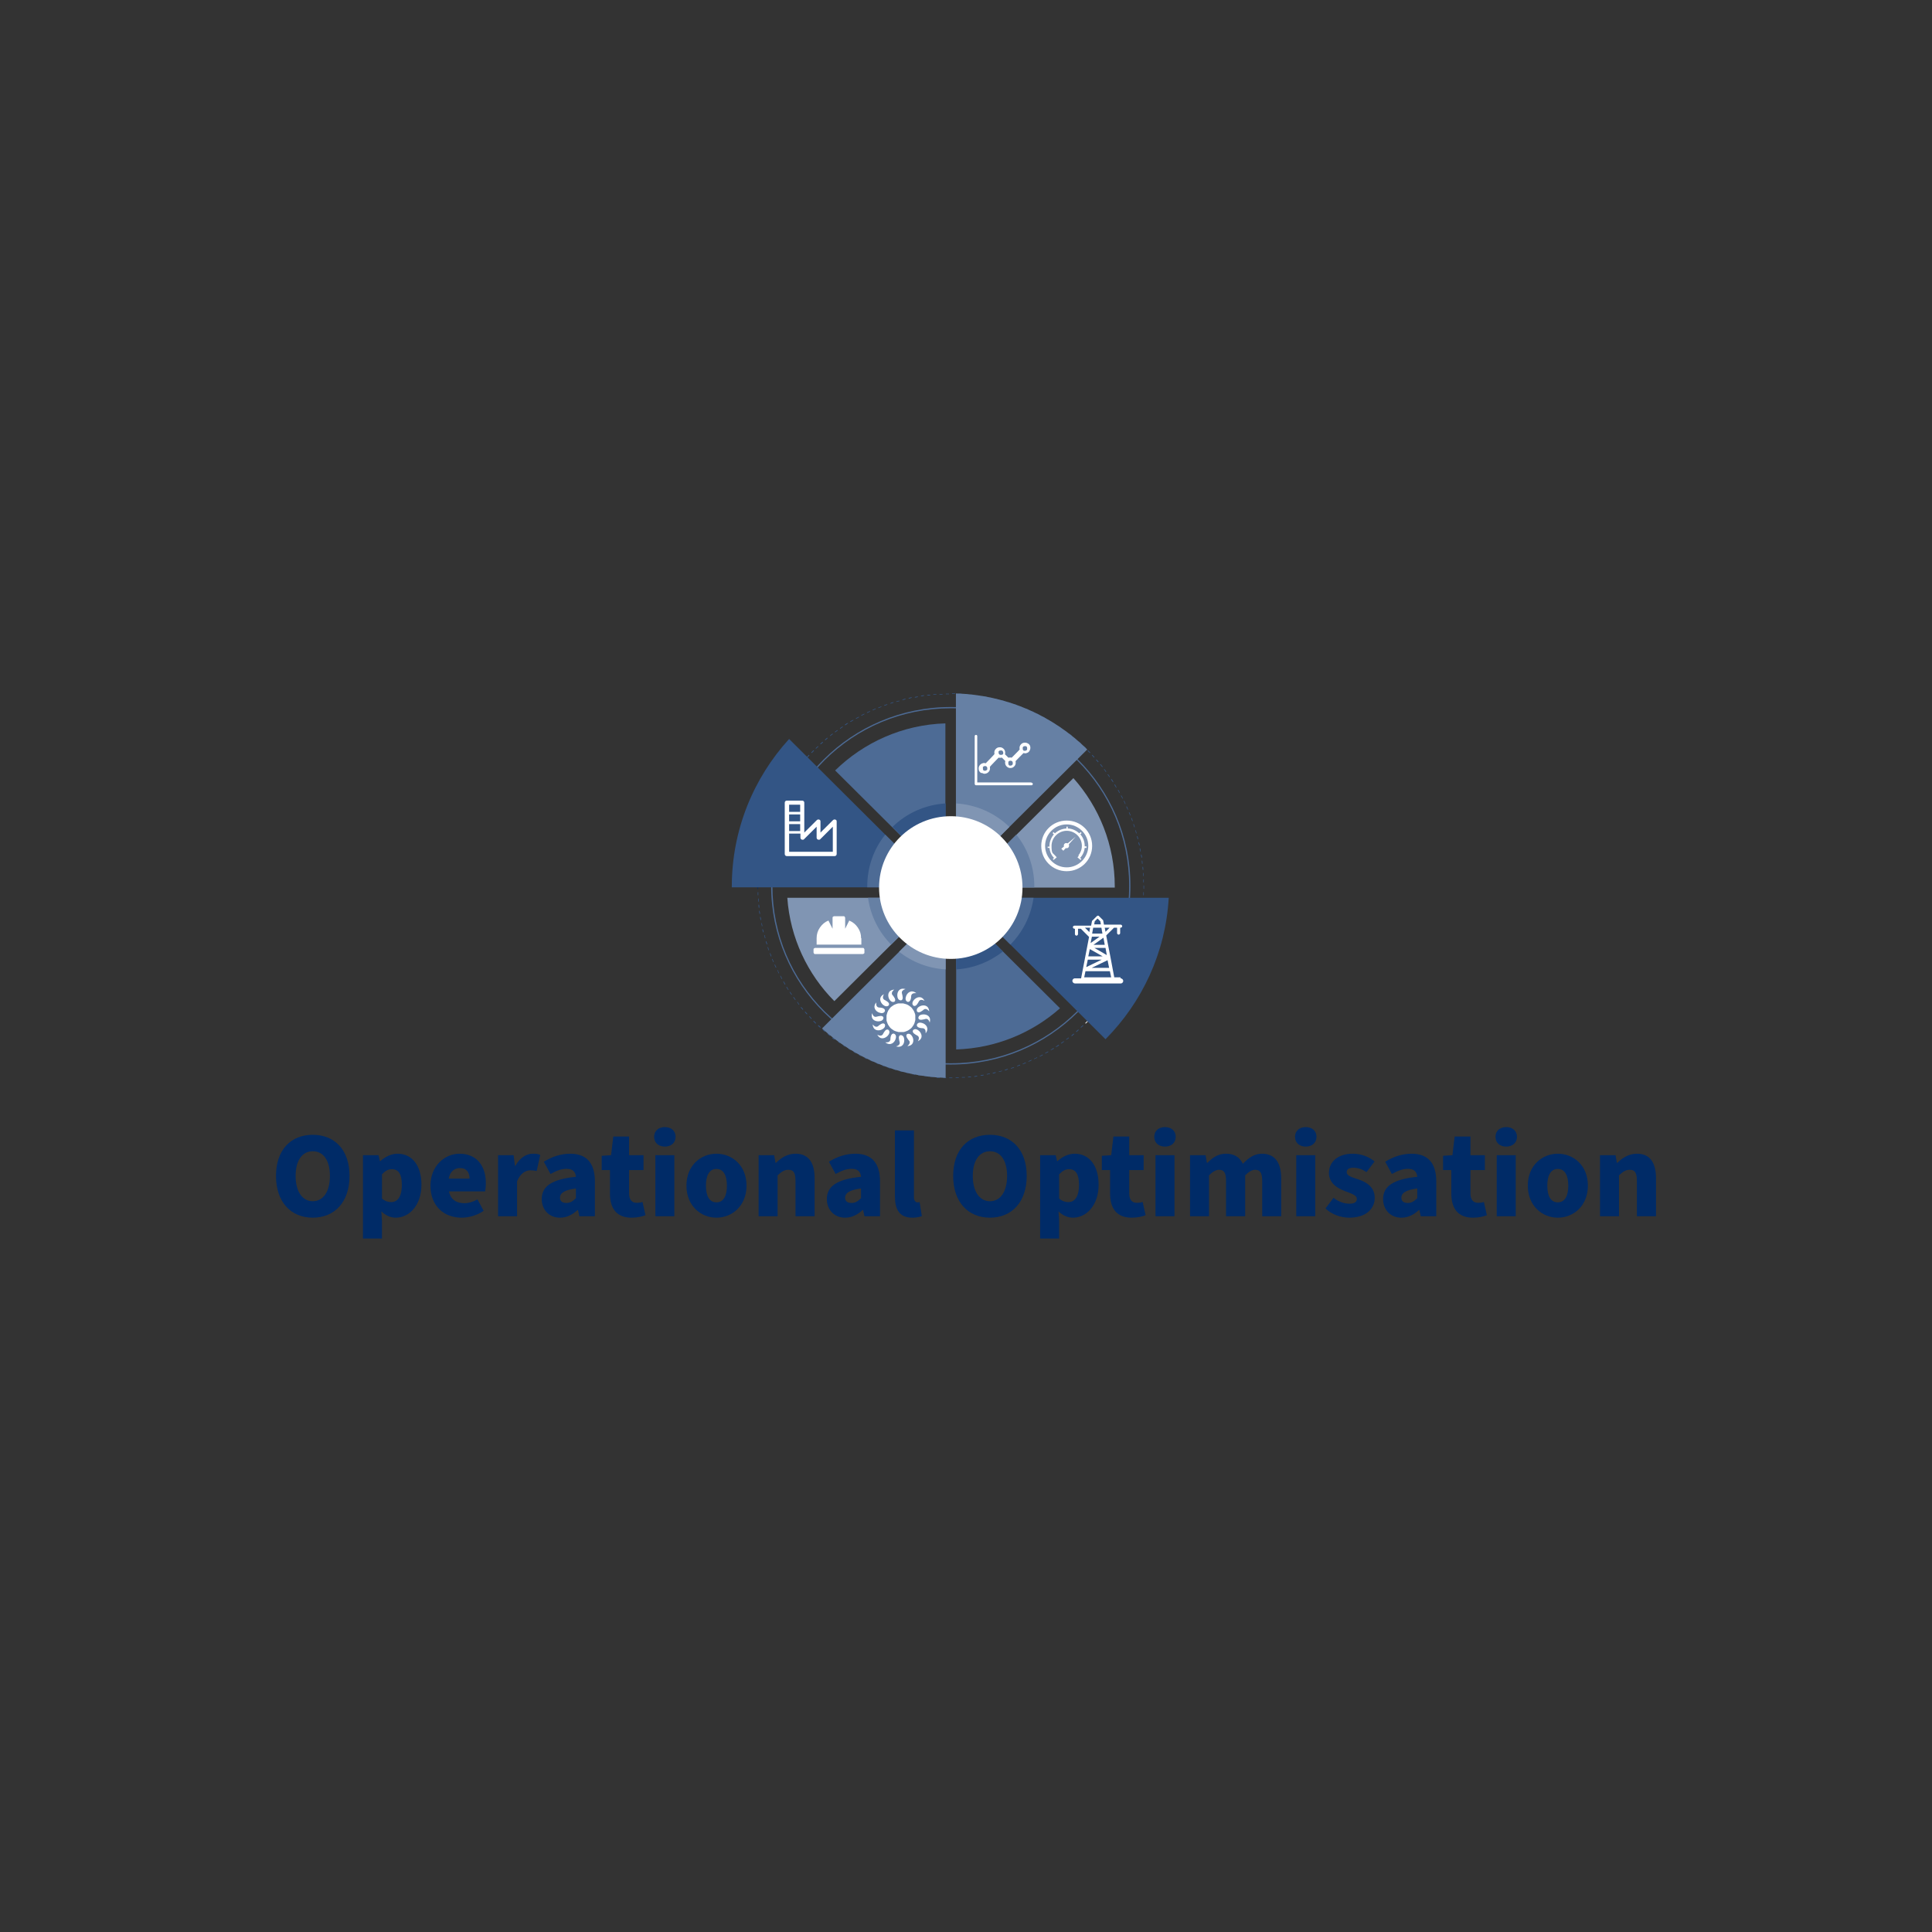 <svg width="280" height="280" viewBox="0 0 280 280" fill="none" xmlns="http://www.w3.org/2000/svg">
<rect x="0" y="0" width="280" height="280" fill="#333333" stroke="none"/>
<g clip-path="url(#clip0_3676_71832)">
<path d="M40 170.426C40 166.618 42.164 164.465 45.328 164.465C48.493 164.465 50.657 166.635 50.657 170.426C50.657 174.216 48.493 176.475 45.328 176.475C42.164 176.475 40 174.215 40 170.426ZM47.814 170.426C47.814 168.166 46.867 166.849 45.328 166.849C43.809 166.849 42.843 168.166 42.843 170.426C42.843 172.667 43.809 174.091 45.328 174.091C46.866 174.091 47.814 172.667 47.814 170.426Z" fill="#002B67"/>
<path d="M52.604 167.419H54.857L55.054 168.273H55.125C55.805 167.65 56.699 167.205 57.611 167.205C59.757 167.205 61.08 168.967 61.08 171.689C61.08 174.732 59.273 176.475 57.36 176.475C56.591 176.475 55.894 176.155 55.268 175.568L55.357 176.938V179.5H52.603V167.419H52.604ZM58.237 171.724C58.237 170.177 57.772 169.447 56.788 169.447C56.27 169.447 55.841 169.678 55.358 170.194V173.7C55.805 174.091 56.27 174.216 56.699 174.216C57.557 174.216 58.237 173.522 58.237 171.724Z" fill="#002B67"/>
<path d="M62.385 171.831C62.385 168.966 64.459 167.205 66.587 167.205C69.162 167.205 70.413 169.056 70.413 171.458C70.413 171.956 70.36 172.419 70.306 172.668H65.067C65.317 173.86 66.158 174.376 67.284 174.376C67.928 174.376 68.572 174.18 69.198 173.825L70.092 175.479C69.162 176.137 67.946 176.475 66.891 176.475C64.352 176.475 62.385 174.785 62.385 171.831ZM68.053 170.817C68.053 169.945 67.66 169.287 66.658 169.287C65.872 169.287 65.21 169.785 65.031 170.817H68.053Z" fill="#002B67"/>
<path d="M72.182 167.419H74.435L74.632 168.949H74.703C75.347 167.757 76.33 167.205 77.224 167.205C77.743 167.205 78.047 167.259 78.297 167.383L77.779 169.714C77.457 169.643 77.26 169.607 76.867 169.607C76.205 169.607 75.4 170.034 74.936 171.209V176.262H72.182L72.182 167.419Z" fill="#002B67"/>
<path d="M78.512 173.789C78.512 171.921 79.96 170.907 83.465 170.551C83.393 169.821 83.018 169.395 82.106 169.395C81.391 169.395 80.675 169.644 79.781 170.142L78.816 168.363C79.978 167.651 81.248 167.206 82.642 167.206C84.931 167.206 86.219 168.47 86.219 171.245V176.263H83.966L83.769 175.373H83.698C82.965 176.031 82.16 176.476 81.159 176.476C79.532 176.476 78.513 175.266 78.513 173.79L78.512 173.789ZM83.464 173.647V172.241C81.694 172.473 81.158 172.953 81.158 173.576C81.158 174.092 81.498 174.341 82.106 174.341C82.66 174.341 83.035 174.074 83.464 173.647Z" fill="#002B67"/>
<path d="M88.399 172.988V169.572H87.201V167.508L88.56 167.419L88.882 164.715H91.171V167.419H93.263V169.572H91.171V172.953C91.171 173.949 91.636 174.323 92.297 174.323C92.583 174.323 92.887 174.287 93.12 174.198L93.549 176.12C93.084 176.298 92.404 176.476 91.528 176.476C89.311 176.476 88.399 175.07 88.399 172.988Z" fill="#002B67"/>
<path d="M94.801 164.75C94.801 163.896 95.444 163.345 96.356 163.345C97.268 163.345 97.912 163.896 97.912 164.75C97.912 165.622 97.268 166.174 96.356 166.174C95.444 166.174 94.801 165.622 94.801 164.75ZM94.98 167.419H97.733V176.262H94.98V167.419Z" fill="#002B67"/>
<path d="M99.484 171.831C99.484 168.895 101.577 167.205 103.829 167.205C106.101 167.205 108.192 168.896 108.192 171.831C108.192 174.767 106.101 176.475 103.829 176.475C101.577 176.475 99.484 174.767 99.484 171.831ZM105.349 171.831C105.349 170.372 104.867 169.412 103.829 169.412C102.792 169.412 102.309 170.372 102.309 171.831C102.309 173.308 102.792 174.251 103.829 174.251C104.867 174.251 105.349 173.308 105.349 171.831Z" fill="#002B67"/>
<path d="M109.944 167.419H112.197L112.393 168.522H112.465C113.198 167.81 114.092 167.205 115.308 167.205C117.239 167.205 118.061 168.575 118.061 170.782V176.262H115.29V171.137C115.29 169.91 114.968 169.536 114.253 169.536C113.627 169.536 113.251 169.839 112.697 170.337V176.262H109.943V167.419H109.944Z" fill="#002B67"/>
<path d="M119.832 173.789C119.832 171.921 121.28 170.907 124.785 170.551C124.714 169.821 124.338 169.395 123.426 169.395C122.711 169.395 121.996 169.644 121.101 170.142L120.136 168.363C121.298 167.651 122.568 167.206 123.963 167.206C126.252 167.206 127.539 168.47 127.539 171.245V176.263H125.286L125.089 175.373H125.018C124.285 176.031 123.48 176.476 122.479 176.476C120.852 176.476 119.833 175.266 119.833 173.79L119.832 173.789ZM124.785 173.647V172.241C123.015 172.473 122.479 172.953 122.479 173.576C122.479 174.092 122.818 174.341 123.426 174.341C123.98 174.341 124.356 174.074 124.785 173.647Z" fill="#002B67"/>
<path d="M129.701 173.398V163.825H132.455V173.504C132.455 174.074 132.741 174.252 132.956 174.252C133.063 174.252 133.134 174.252 133.277 174.216L133.599 176.245C133.295 176.369 132.83 176.476 132.223 176.476C130.327 176.476 129.701 175.248 129.701 173.398Z" fill="#002B67"/>
<path d="M138.141 170.426C138.141 166.618 140.304 164.465 143.469 164.465C146.635 164.465 148.798 166.635 148.798 170.426C148.798 174.216 146.634 176.475 143.469 176.475C140.305 176.475 138.141 174.215 138.141 170.426ZM145.955 170.426C145.955 168.166 145.007 166.849 143.469 166.849C141.95 166.849 140.984 168.166 140.984 170.426C140.984 172.667 141.95 174.091 143.469 174.091C145.007 174.091 145.955 172.667 145.955 170.426Z" fill="#002B67"/>
<path d="M150.745 167.419H152.998L153.194 168.273H153.266C153.945 167.65 154.839 167.205 155.751 167.205C157.897 167.205 159.22 168.967 159.22 171.689C159.22 174.732 157.414 176.475 155.501 176.475C154.732 176.475 154.034 176.155 153.409 175.568L153.498 176.938V179.5H150.744L150.745 167.419ZM156.377 171.724C156.377 170.177 155.912 169.447 154.929 169.447C154.41 169.447 153.981 169.678 153.498 170.194V173.7C153.945 174.091 154.41 174.216 154.839 174.216C155.698 174.216 156.377 173.522 156.377 171.724Z" fill="#002B67"/>
<path d="M160.883 172.988V169.572H159.686V167.508L161.044 167.419L161.366 164.715H163.655V167.419H165.747V169.572H163.655V172.953C163.655 173.949 164.12 174.323 164.781 174.323C165.068 174.323 165.371 174.287 165.604 174.198L166.033 176.12C165.568 176.298 164.889 176.476 164.012 176.476C161.795 176.476 160.883 175.071 160.883 172.989L160.883 172.988Z" fill="#002B67"/>
<path d="M167.283 164.75C167.283 163.896 167.927 163.345 168.839 163.345C169.751 163.345 170.395 163.896 170.395 164.75C170.395 165.622 169.751 166.174 168.839 166.174C167.927 166.174 167.283 165.622 167.283 164.75ZM167.462 167.419H170.216V176.262H167.462V167.419Z" fill="#002B67"/>
<path d="M172.468 167.419H174.721L174.917 168.522H174.989C175.704 167.81 176.49 167.205 177.671 167.205C178.905 167.205 179.673 167.721 180.12 168.664C180.889 167.882 181.712 167.205 182.892 167.205C184.823 167.205 185.681 168.575 185.681 170.782V176.262H182.927V171.137C182.927 169.91 182.588 169.536 181.89 169.536C181.461 169.536 180.996 169.803 180.46 170.337V176.262H177.688V171.137C177.688 169.91 177.367 169.536 176.651 169.536C176.24 169.536 175.757 169.803 175.221 170.337V176.262H172.467V167.419H172.468Z" fill="#002B67"/>
<path d="M187.684 164.75C187.684 163.896 188.328 163.345 189.239 163.345C190.151 163.345 190.795 163.896 190.795 164.75C190.795 165.622 190.151 166.174 189.239 166.174C188.328 166.174 187.684 165.622 187.684 164.75ZM187.863 167.419H190.617V176.262H187.863V167.419Z" fill="#002B67"/>
<path d="M192.1 175.141L193.263 173.594C194.085 174.234 194.89 174.448 195.587 174.448C196.338 174.448 196.642 174.181 196.642 173.754C196.642 173.22 195.891 172.989 194.943 172.633C193.674 172.17 192.601 171.37 192.601 170C192.601 168.327 193.96 167.206 196.034 167.206C197.339 167.206 198.448 167.687 199.217 168.327L198.037 169.875C197.393 169.413 196.732 169.234 196.123 169.234C195.48 169.234 195.176 169.483 195.176 169.875C195.176 170.338 195.677 170.551 196.803 170.907C198.162 171.334 199.234 172.135 199.234 173.594C199.234 175.213 197.947 176.476 195.533 176.476C194.353 176.476 192.994 176.014 192.1 175.141H192.1Z" fill="#002B67"/>
<path d="M200.449 173.789C200.449 171.921 201.898 170.907 205.403 170.551C205.331 169.821 204.956 169.395 204.044 169.395C203.329 169.395 202.613 169.644 201.719 170.142L200.754 168.363C201.916 167.651 203.185 167.206 204.58 167.206C206.869 167.206 208.156 168.47 208.156 171.245V176.263H205.903L205.707 175.373H205.635C204.902 176.031 204.097 176.476 203.097 176.476C201.469 176.476 200.45 175.266 200.45 173.79L200.449 173.789ZM205.402 173.647V172.241C203.632 172.473 203.096 172.953 203.096 173.576C203.096 174.092 203.435 174.341 204.043 174.341C204.598 174.341 204.973 174.074 205.402 173.647Z" fill="#002B67"/>
<path d="M210.337 172.988V169.572H209.139V167.508L210.498 167.419L210.819 164.715H213.108V167.419H215.2V169.572H213.108V172.953C213.108 173.949 213.573 174.323 214.235 174.323C214.521 174.323 214.825 174.287 215.057 174.198L215.486 176.12C215.021 176.298 214.342 176.476 213.466 176.476C211.248 176.476 210.337 175.071 210.337 172.989L210.337 172.988Z" fill="#002B67"/>
<path d="M216.738 164.75C216.738 163.896 217.382 163.345 218.294 163.345C219.206 163.345 219.85 163.896 219.85 164.75C219.85 165.622 219.206 166.174 218.294 166.174C217.382 166.174 216.738 165.622 216.738 164.75ZM216.917 167.419H219.671V176.262H216.917V167.419Z" fill="#002B67"/>
<path d="M221.422 171.831C221.422 168.895 223.514 167.205 225.767 167.205C228.038 167.205 230.13 168.896 230.13 171.831C230.13 174.767 228.038 176.475 225.767 176.475C223.514 176.475 221.422 174.767 221.422 171.831ZM227.287 171.831C227.287 170.372 226.804 169.412 225.767 169.412C224.73 169.412 224.247 170.372 224.247 171.831C224.247 173.308 224.73 174.251 225.767 174.251C226.804 174.251 227.287 173.308 227.287 171.831Z" fill="#002B67"/>
<path d="M231.883 167.419H234.136L234.332 168.522H234.404C235.137 167.81 236.031 167.205 237.247 167.205C239.178 167.205 240.001 168.575 240.001 170.782V176.262H237.23V171.137C237.23 169.91 236.908 169.536 236.193 169.536C235.566 169.536 235.191 169.839 234.637 170.337V176.262H231.883V167.419Z" fill="#002B67"/>
<path d="M165.694 129.3V129.745H165.769V129.3H165.694ZM156.94 148.574C156.829 148.685 156.717 148.796 156.605 148.87L156.68 148.944C156.791 148.833 156.903 148.722 157.015 148.648L156.94 148.574ZM156.27 149.204C156.158 149.315 156.046 149.389 155.935 149.5L156.009 149.574C156.121 149.463 156.233 149.389 156.344 149.278L156.27 149.204ZM155.6 149.797C155.488 149.908 155.376 149.982 155.264 150.093L155.339 150.168C155.451 150.056 155.562 149.982 155.674 149.871L155.6 149.797ZM154.892 150.353C154.78 150.427 154.668 150.538 154.519 150.612V150.686C154.706 150.612 154.817 150.501 154.929 150.427L154.855 150.353H154.892ZM154.147 150.909C154.035 150.983 153.886 151.094 153.774 151.168V151.242C153.961 151.168 154.072 151.057 154.184 150.983V150.909H154.147ZM153.402 151.428C153.29 151.502 153.141 151.613 153.029 151.687V151.761C153.216 151.687 153.327 151.613 153.476 151.502V151.428H153.402ZM152.657 151.91C152.545 151.984 152.396 152.058 152.284 152.132V152.206C152.471 152.132 152.582 152.058 152.731 151.984V151.91H152.657ZM151.875 152.391C151.726 152.466 151.614 152.54 151.465 152.614V152.688C151.651 152.614 151.763 152.54 151.912 152.466V152.391H151.875ZM151.092 152.836C150.943 152.91 150.832 152.984 150.683 153.059V153.133C150.869 153.059 150.981 152.984 151.13 152.91V152.836H151.092ZM150.273 153.244C150.124 153.318 150.012 153.392 149.863 153.429V153.503C150.049 153.429 150.161 153.355 150.31 153.318V153.244H150.273ZM149.453 153.615C149.304 153.689 149.193 153.726 149.044 153.8V153.874C149.23 153.8 149.342 153.763 149.491 153.689V153.615H149.453ZM148.634 153.985C148.485 154.059 148.373 154.096 148.224 154.171V154.245C148.41 154.171 148.522 154.134 148.671 154.059V153.985H148.634ZM147.814 154.319C147.665 154.356 147.516 154.43 147.405 154.467V154.541C147.591 154.504 147.703 154.43 147.852 154.393V154.319H147.814ZM146.958 154.652C146.809 154.689 146.66 154.764 146.511 154.801V154.875C146.697 154.838 146.846 154.764 146.958 154.727V154.652ZM146.064 154.912C145.915 154.949 145.766 154.986 145.617 155.06V155.134C145.803 155.097 145.952 155.06 146.064 154.986V154.912ZM145.207 155.171C145.058 155.208 144.909 155.245 144.76 155.283V155.357C144.946 155.32 145.095 155.283 145.207 155.245V155.171ZM144.313 155.394C144.164 155.394 144.015 155.468 143.866 155.505V155.579C144.052 155.579 144.164 155.505 144.313 155.468V155.394ZM143.456 155.579C143.307 155.579 143.158 155.653 143.009 155.653V155.727C143.158 155.727 143.307 155.653 143.456 155.653V155.579ZM142.562 155.764C142.413 155.764 142.264 155.801 142.115 155.839V155.913C142.264 155.913 142.413 155.876 142.562 155.839V155.764ZM141.631 155.913C141.482 155.913 141.333 155.95 141.184 155.987V156.061C141.333 156.061 141.482 156.024 141.631 155.987V155.913ZM140.737 156.024C140.588 156.024 140.439 156.024 140.29 156.061V156.135C140.439 156.135 140.588 156.135 140.737 156.098V156.024ZM139.843 156.098H139.396V156.172H139.843V156.098ZM138.949 156.135H138.502V156.209H138.949V156.135ZM138.018 156.172H137.571V156.246H138.018V156.172ZM137.124 156.172H136.677V156.246H137.124V156.172ZM136.193 156.135H135.746V156.209H136.193V156.135ZM135.299 156.061C135.15 156.061 135.001 156.061 134.852 156.024V156.098C135.001 156.098 135.15 156.098 135.299 156.135V156.061ZM134.405 155.95C134.256 155.95 134.107 155.913 133.958 155.876V155.95C134.107 155.95 134.256 155.987 134.405 156.024V155.95ZM133.511 155.839C133.362 155.839 133.213 155.801 133.064 155.764V155.839C133.213 155.839 133.362 155.876 133.511 155.913V155.839ZM132.617 155.69C132.468 155.69 132.319 155.616 132.17 155.616V155.69C132.319 155.69 132.468 155.764 132.617 155.764V155.69ZM131.723 155.505C131.574 155.505 131.425 155.431 131.276 155.394V155.468C131.388 155.468 131.537 155.542 131.686 155.579V155.505H131.723ZM130.829 155.283C130.68 155.245 130.531 155.208 130.382 155.171V155.245C130.494 155.283 130.643 155.32 130.792 155.357V155.283H130.829ZM129.935 155.06C129.786 155.023 129.637 154.986 129.488 154.912V154.986C129.6 155.023 129.749 155.06 129.898 155.134V155.06H129.935ZM129.078 154.801C128.929 154.764 128.78 154.689 128.631 154.652V154.727C128.743 154.764 128.892 154.838 129.041 154.875V154.801H129.078ZM128.221 154.504C128.072 154.467 127.923 154.393 127.812 154.356V154.43C127.923 154.467 128.072 154.541 128.221 154.578V154.504ZM127.365 154.171C127.216 154.096 127.067 154.059 126.955 153.985V154.059C127.067 154.134 127.216 154.171 127.327 154.245V154.171H127.365ZM126.545 153.8C126.396 153.726 126.284 153.689 126.135 153.615V153.689C126.247 153.763 126.359 153.8 126.508 153.874V153.8H126.545ZM125.688 153.429C125.539 153.355 125.428 153.281 125.279 153.244V153.318C125.39 153.392 125.502 153.466 125.651 153.503V153.429H125.688ZM124.869 153.022C124.72 152.947 124.608 152.873 124.459 152.799V152.873C124.534 152.947 124.683 153.022 124.832 153.096V153.022H124.869ZM124.087 152.577C123.938 152.503 123.826 152.429 123.677 152.354V152.429C123.751 152.503 123.9 152.577 124.012 152.651V152.577H124.087ZM123.305 152.132C123.193 152.058 123.044 151.984 122.932 151.91V151.984C123.007 152.058 123.156 152.132 123.267 152.206V152.132H123.305ZM122.522 151.65C122.411 151.576 122.262 151.502 122.15 151.391V151.465C122.224 151.539 122.336 151.65 122.485 151.724V151.65H122.522ZM121.777 151.131C121.666 151.057 121.517 150.946 121.405 150.872V150.946C121.479 151.02 121.591 151.131 121.74 151.205V151.131H121.777ZM121.032 150.612C120.921 150.538 120.809 150.427 120.66 150.353L120.585 150.427C120.697 150.538 120.809 150.612 120.958 150.686V150.612H121.032ZM120.325 150.056C120.213 149.945 120.101 149.871 119.989 149.76L119.915 149.834C120.027 149.945 120.138 150.019 120.25 150.13L120.325 150.056ZM119.617 149.463C119.505 149.352 119.393 149.278 119.282 149.167L119.207 149.241C119.319 149.352 119.431 149.426 119.542 149.537L119.617 149.463ZM118.946 148.87C118.835 148.759 118.723 148.648 118.611 148.574L118.537 148.648C118.648 148.759 118.76 148.87 118.872 148.944L118.946 148.87ZM118.276 148.277L117.941 147.944L117.866 148.018L118.201 148.351L118.276 148.277ZM117.643 147.61C117.531 147.499 117.419 147.388 117.345 147.276L117.27 147.351C117.382 147.462 117.494 147.573 117.568 147.684L117.643 147.61ZM117.009 146.943C116.898 146.832 116.823 146.72 116.711 146.609L116.637 146.683C116.749 146.795 116.823 146.906 116.935 147.017L117.009 146.943ZM116.413 146.276C116.302 146.164 116.227 146.053 116.115 145.942L116.041 146.016C116.153 146.127 116.227 146.239 116.339 146.35L116.413 146.276ZM115.855 145.571C115.743 145.46 115.668 145.349 115.594 145.201H115.519C115.594 145.386 115.706 145.497 115.78 145.608L115.855 145.534V145.571ZM115.296 144.867C115.221 144.756 115.11 144.608 115.035 144.497H114.961C115.035 144.682 115.147 144.793 115.221 144.904H115.296V144.867ZM114.774 144.126C114.7 144.015 114.588 143.866 114.514 143.755H114.439C114.514 143.941 114.625 144.052 114.7 144.163H114.774V144.126ZM114.253 143.385C114.178 143.273 114.104 143.125 114.029 143.014H113.955C114.029 143.199 114.104 143.31 114.216 143.459H114.29L114.253 143.385ZM113.806 142.606C113.731 142.495 113.657 142.347 113.582 142.236H113.508C113.582 142.421 113.657 142.532 113.731 142.68H113.806V142.606ZM113.359 141.828C113.284 141.68 113.21 141.568 113.135 141.42H113.061C113.135 141.605 113.21 141.717 113.284 141.865H113.359V141.828ZM112.912 141.012C112.837 140.864 112.763 140.753 112.726 140.605H112.651C112.726 140.79 112.8 140.901 112.837 141.049H112.912V141.012ZM112.502 140.197C112.428 140.049 112.391 139.937 112.316 139.789H112.242C112.316 139.975 112.353 140.086 112.428 140.234H112.502V140.197ZM112.13 139.382C112.055 139.233 112.018 139.122 111.944 138.974H111.869C111.944 139.159 111.981 139.27 112.055 139.419H112.13V139.382ZM111.795 138.566C111.757 138.418 111.683 138.27 111.646 138.158H111.571C111.608 138.344 111.683 138.455 111.72 138.603H111.795V138.566ZM111.459 137.714C111.422 137.565 111.348 137.417 111.31 137.269H111.236C111.273 137.454 111.348 137.602 111.385 137.714H111.459ZM111.199 136.861C111.161 136.713 111.124 136.565 111.05 136.416H110.975C111.012 136.602 111.05 136.75 111.124 136.861H111.199ZM110.938 135.972C110.901 135.823 110.863 135.675 110.826 135.527H110.752C110.789 135.712 110.826 135.86 110.863 135.972H110.938ZM110.677 135.119C110.677 134.971 110.603 134.822 110.565 134.674H110.491C110.491 134.86 110.565 134.971 110.603 135.119H110.677ZM110.491 134.229C110.491 134.081 110.416 133.933 110.416 133.785H110.342C110.342 133.933 110.416 134.081 110.416 134.229H110.491ZM110.305 133.34C110.305 133.192 110.267 133.043 110.23 132.895H110.156C110.156 133.043 110.193 133.192 110.23 133.34H110.305ZM110.156 132.45C110.156 132.302 110.118 132.154 110.081 132.006H110.007C110.007 132.154 110.044 132.302 110.081 132.45H110.156ZM110.044 131.561C110.044 131.412 110.044 131.264 110.007 131.116H109.932C109.932 131.264 109.932 131.412 109.969 131.561H110.044ZM109.969 130.671V130.226H109.895V130.671H109.969ZM109.895 129.745V129.3H109.82V129.745H109.895ZM117.009 109.803C117.121 109.692 117.196 109.581 117.307 109.47L117.233 109.396C117.121 109.507 117.009 109.618 116.935 109.729L117.009 109.803ZM117.643 109.136C117.754 109.025 117.866 108.914 117.978 108.803L117.903 108.729C117.792 108.84 117.68 108.951 117.568 109.062L117.643 109.136ZM118.276 108.506C118.388 108.395 118.499 108.284 118.611 108.21L118.537 108.135C118.425 108.247 118.313 108.358 118.201 108.432L118.276 108.506ZM118.946 107.876C119.058 107.765 119.17 107.691 119.282 107.579L119.207 107.505C119.095 107.617 118.984 107.691 118.872 107.802L118.946 107.876ZM119.617 107.283C119.729 107.172 119.84 107.098 119.952 106.986L119.878 106.912C119.766 107.023 119.654 107.098 119.542 107.209L119.617 107.283ZM120.325 106.69C120.436 106.579 120.548 106.505 120.697 106.393V106.319C120.511 106.393 120.399 106.505 120.287 106.616L120.362 106.69H120.325ZM121.032 106.134C121.144 106.06 121.293 105.949 121.405 105.874V105.8C121.219 105.874 121.107 105.986 120.995 106.06V106.134H121.032ZM121.777 105.615C121.889 105.541 122.038 105.43 122.15 105.356V105.281C121.964 105.356 121.852 105.467 121.74 105.541V105.615H121.777ZM122.522 105.096C122.634 105.022 122.783 104.948 122.895 104.837V104.763C122.709 104.837 122.597 104.911 122.448 105.022V105.096H122.522ZM123.305 104.614C123.416 104.54 123.565 104.466 123.677 104.392V104.318C123.491 104.392 123.379 104.466 123.23 104.54V104.614H123.305ZM124.087 104.169C124.236 104.095 124.347 104.021 124.496 103.947V103.873C124.31 103.947 124.198 104.021 124.049 104.095V104.169H124.087ZM124.869 103.725C125.018 103.651 125.13 103.576 125.279 103.502V103.428C125.092 103.502 124.981 103.576 124.832 103.651V103.725H124.869ZM125.688 103.317C125.837 103.243 125.949 103.206 126.098 103.132V103.058C125.912 103.132 125.8 103.169 125.651 103.243V103.317H125.688ZM126.508 102.946C126.657 102.872 126.769 102.835 126.918 102.761V102.687C126.731 102.761 126.62 102.798 126.471 102.872V102.946H126.508ZM127.327 102.613C127.476 102.539 127.625 102.502 127.737 102.464V102.39C127.551 102.427 127.439 102.502 127.29 102.539V102.613H127.327ZM128.184 102.279C128.333 102.242 128.482 102.168 128.594 102.131V102.057C128.408 102.094 128.259 102.168 128.147 102.205V102.279H128.184ZM129.041 101.983C129.19 101.946 129.339 101.871 129.488 101.834V101.76C129.302 101.797 129.153 101.834 129.041 101.908V101.983ZM129.898 101.723C130.047 101.686 130.196 101.649 130.345 101.612V101.538C130.158 101.575 130.009 101.612 129.898 101.649V101.723ZM130.792 101.464C130.941 101.427 131.09 101.39 131.239 101.353V101.278C131.052 101.278 130.903 101.353 130.792 101.39V101.464ZM131.686 101.241C131.835 101.241 131.984 101.167 132.133 101.13V101.056C131.984 101.056 131.835 101.13 131.686 101.167V101.241ZM132.58 101.093C132.729 101.093 132.878 101.056 133.027 101.019V100.945C132.878 100.945 132.729 100.982 132.58 101.019V101.093ZM133.474 100.908C133.623 100.908 133.772 100.871 133.921 100.834V100.759C133.772 100.759 133.623 100.797 133.474 100.834V100.908ZM134.367 100.797C134.516 100.797 134.665 100.797 134.814 100.759V100.685C134.665 100.685 134.516 100.685 134.367 100.722V100.797ZM135.261 100.685H135.708V100.611H135.261V100.685ZM136.155 100.648H136.602V100.574H136.155V100.648ZM137.087 100.611H137.534V100.537H137.087V100.611ZM137.981 100.574H138.428V100.5H137.981V100.574ZM138.912 100.611H139.359V100.537H138.912V100.611ZM139.806 100.648H140.253V100.574H139.806V100.648ZM140.7 100.722C140.849 100.722 140.998 100.722 141.147 100.759V100.685C140.998 100.685 140.849 100.685 140.7 100.648V100.722ZM141.594 100.834C141.743 100.834 141.892 100.871 142.041 100.908V100.834C141.892 100.834 141.743 100.797 141.594 100.759V100.834ZM142.525 100.982C142.674 100.982 142.823 101.019 142.972 101.056V100.982C142.823 100.982 142.674 100.945 142.525 100.908V100.982ZM143.419 101.167C143.568 101.167 143.717 101.241 143.866 101.278V101.204C143.754 101.204 143.605 101.13 143.456 101.093V101.167H143.419ZM144.276 101.353C144.425 101.353 144.574 101.427 144.723 101.464V101.39C144.611 101.353 144.462 101.315 144.313 101.278V101.353H144.276ZM145.17 101.575C145.319 101.612 145.468 101.649 145.617 101.686V101.612C145.505 101.575 145.356 101.538 145.207 101.501V101.575H145.17ZM146.064 101.834C146.213 101.871 146.362 101.908 146.511 101.983V101.908C146.399 101.871 146.25 101.797 146.101 101.76V101.834H146.064ZM146.92 102.094C147.069 102.131 147.218 102.205 147.367 102.242V102.168C147.256 102.131 147.107 102.057 146.958 102.02V102.094H146.92ZM147.777 102.427C147.926 102.464 148.075 102.539 148.187 102.576V102.502C148.075 102.427 147.926 102.39 147.777 102.353V102.427ZM148.634 102.761C148.783 102.835 148.932 102.872 149.044 102.946V102.872C148.932 102.798 148.783 102.761 148.671 102.687V102.761H148.634ZM149.453 103.132C149.602 103.206 149.714 103.243 149.863 103.317V103.243C149.751 103.169 149.64 103.095 149.491 103.058V103.132H149.453ZM150.273 103.502C150.422 103.576 150.534 103.651 150.683 103.725V103.651C150.608 103.576 150.459 103.502 150.31 103.428V103.502H150.273ZM151.092 103.947C151.241 104.021 151.353 104.095 151.502 104.169V104.095C151.428 104.021 151.279 103.947 151.13 103.873V103.947H151.092ZM151.875 104.392C152.024 104.466 152.135 104.54 152.247 104.614V104.54C152.173 104.466 152.024 104.392 151.912 104.318V104.392H151.875ZM152.657 104.837C152.769 104.911 152.918 104.985 153.029 105.096V105.022C152.955 104.948 152.806 104.874 152.694 104.763V104.837H152.657ZM153.402 105.356C153.514 105.43 153.663 105.541 153.774 105.615V105.541C153.7 105.467 153.588 105.356 153.439 105.281V105.356H153.402ZM154.147 105.874C154.259 105.949 154.408 106.06 154.519 106.134V106.06C154.445 105.986 154.333 105.874 154.221 105.8V105.874H154.147ZM154.892 106.393C155.004 106.468 155.115 106.579 155.264 106.69L155.339 106.616C155.227 106.505 155.115 106.43 154.966 106.319V106.393H154.892ZM155.6 106.986C155.711 107.098 155.823 107.172 155.935 107.283L156.009 107.209C155.898 107.098 155.786 107.023 155.674 106.912L155.6 106.986ZM156.27 107.542C156.382 107.654 156.493 107.728 156.605 107.839L156.68 107.765C156.568 107.654 156.456 107.579 156.344 107.468L156.27 107.542ZM156.94 108.173C157.052 108.284 157.164 108.395 157.276 108.469L157.35 108.395C157.238 108.284 157.127 108.173 157.015 108.098L156.94 108.173ZM157.611 108.803C157.723 108.914 157.834 109.025 157.946 109.136L158.021 109.062C157.909 108.951 157.797 108.84 157.685 108.729L157.611 108.803ZM158.244 109.47C158.356 109.581 158.468 109.692 158.542 109.803L158.617 109.729C158.505 109.618 158.43 109.507 158.319 109.396L158.244 109.47ZM158.84 110.137C158.952 110.248 159.026 110.359 159.138 110.471L159.213 110.396C159.101 110.285 159.026 110.174 158.915 110.063L158.84 110.137ZM159.436 110.804C159.548 110.915 159.622 111.027 159.734 111.175L159.809 111.101C159.697 110.989 159.622 110.878 159.511 110.73L159.436 110.804ZM159.995 111.508C160.069 111.62 160.181 111.731 160.256 111.879H160.33C160.256 111.694 160.144 111.583 160.069 111.471H159.995V111.508ZM160.516 112.25C160.591 112.361 160.703 112.509 160.777 112.62H160.852C160.777 112.435 160.665 112.324 160.591 112.213H160.516V112.25ZM161.038 112.991C161.112 113.102 161.187 113.25 161.299 113.362H161.373C161.299 113.176 161.224 113.065 161.112 112.917H161.038V112.991ZM161.522 113.769C161.597 113.881 161.671 114.029 161.746 114.14H161.82C161.746 113.955 161.671 113.844 161.597 113.695H161.522V113.769ZM162.006 114.511C162.081 114.659 162.155 114.77 162.23 114.918H162.304C162.23 114.733 162.155 114.622 162.081 114.474H162.006V114.511ZM162.453 115.326C162.528 115.474 162.602 115.586 162.677 115.734H162.751C162.677 115.549 162.602 115.437 162.528 115.289H162.453V115.326ZM162.863 116.104C162.938 116.253 163.012 116.364 163.049 116.512H163.124C163.049 116.327 163.012 116.216 162.938 116.067H162.863V116.104ZM163.236 116.92C163.31 117.068 163.347 117.179 163.422 117.328H163.496C163.422 117.142 163.385 117.031 163.31 116.883H163.236V116.92ZM163.608 117.772C163.683 117.921 163.72 118.069 163.794 118.18H163.869C163.794 117.995 163.757 117.884 163.683 117.735H163.608V117.772ZM163.943 118.588C163.981 118.736 164.055 118.884 164.092 118.996H164.167C164.13 118.81 164.055 118.662 164.018 118.551H163.943V118.588ZM164.241 119.44C164.279 119.589 164.353 119.737 164.39 119.885H164.465C164.428 119.7 164.353 119.552 164.316 119.44H164.241ZM164.539 120.33C164.577 120.478 164.614 120.626 164.651 120.775H164.726C164.688 120.589 164.651 120.441 164.614 120.33H164.539ZM164.763 121.182C164.8 121.331 164.837 121.479 164.875 121.627H164.949C164.949 121.442 164.875 121.294 164.837 121.182H164.763ZM164.986 122.072C164.986 122.22 165.061 122.369 165.098 122.517H165.173C165.173 122.331 165.098 122.22 165.061 122.072H164.986ZM165.173 122.962C165.173 123.11 165.247 123.258 165.247 123.406H165.322C165.322 123.258 165.284 123.11 165.247 122.962H165.173ZM165.359 123.851C165.359 123.999 165.396 124.148 165.433 124.296H165.508C165.508 124.148 165.471 123.999 165.433 123.851H165.359ZM165.471 124.741C165.471 124.889 165.508 125.037 165.508 125.186H165.582C165.582 125.037 165.582 124.889 165.545 124.741H165.471ZM165.582 125.63C165.582 125.779 165.582 125.927 165.62 126.075H165.694C165.694 125.927 165.694 125.779 165.657 125.63H165.582ZM165.657 126.52V126.965H165.731V126.52H165.657ZM165.694 127.446V127.891H165.769V127.446H165.694ZM165.731 128.336V128.818H165.806V128.373C165.806 128.336 165.731 128.336 165.731 128.336Z" fill="#335585"/>
<path d="M163.72 128.373H163.646C163.646 135.49 160.74 141.902 156.084 146.573C151.391 151.243 144.947 154.097 137.795 154.097C130.643 154.097 124.199 151.206 119.506 146.573C114.812 141.902 111.944 135.49 111.944 128.373C111.944 121.257 114.849 114.845 119.506 110.174C124.199 105.504 130.643 102.65 137.795 102.65C144.947 102.65 151.391 105.541 156.084 110.174C160.778 114.845 163.646 121.257 163.646 128.373H163.832C163.832 114.066 152.173 102.465 137.795 102.465C123.417 102.465 111.758 114.066 111.758 128.373C111.758 142.681 123.417 154.282 137.795 154.282C152.173 154.282 163.832 142.681 163.832 128.373H163.72Z" fill="#4D6B95"/>
<path d="M138.539 100.537V127.558L157.573 108.617C152.656 103.762 145.952 100.722 138.539 100.5" fill="#6680A4"/>
<path d="M137.05 131.228L119.133 149.056C123.901 153.356 130.159 156.024 137.05 156.21V131.228Z" fill="#6680A4"/>
<path d="M120.92 145.09L130.53 135.527C129.115 134.081 128.109 132.191 127.774 130.115H114.104C114.513 135.934 117.046 141.198 120.92 145.09Z" fill="#8095B3"/>
<path d="M130.681 121.22C132.357 119.589 134.555 118.551 137.013 118.366V104.837C130.792 105.022 125.168 107.617 121.033 111.657L130.643 121.22H130.681Z" fill="#4D6B95"/>
<path d="M145.916 122.368C147.22 124.073 147.965 126.186 147.965 128.484C147.965 130.782 147.965 128.595 147.965 128.633H161.561V128.484C161.561 122.443 159.288 116.957 155.564 112.769L145.916 122.368Z" fill="#8095B3"/>
<path d="M143.94 136.527C142.413 137.676 140.588 138.418 138.576 138.566V152.095C144.35 151.909 149.602 149.686 153.625 146.127L143.977 136.527H143.94Z" fill="#4D6B95"/>
<path d="M137.05 116.438C134.033 116.624 131.351 117.884 129.34 119.848L130.718 121.22C132.394 119.589 134.592 118.551 137.05 118.366V116.438Z" fill="#335585"/>
<path d="M138.576 116.438V118.366C141.035 118.551 143.27 119.589 144.909 121.22L146.287 119.848C144.275 117.884 141.556 116.624 138.576 116.438Z" fill="#8095B3"/>
<path d="M127.775 130.115H125.801C126.173 132.747 127.365 135.082 129.153 136.898L130.531 135.527C129.116 134.081 128.11 132.191 127.775 130.115Z" fill="#6680A4"/>
<path d="M145.096 135.526L146.474 136.898L145.096 135.526Z" fill="#002B67"/>
<path d="M131.687 136.564L130.309 137.936C132.171 139.418 134.518 140.345 137.051 140.493V138.566C135.039 138.418 133.214 137.676 131.687 136.564Z" fill="#8095B3"/>
<path d="M147.294 120.96L145.916 122.368L147.294 120.96Z" fill="#002B67"/>
<path d="M147.294 120.96L145.916 122.331C147.22 124.036 147.965 126.149 147.965 128.447V128.595H149.902V128.447C149.902 125.63 148.933 122.999 147.294 120.96Z" fill="#6680A4"/>
<path d="M143.94 136.527C142.413 137.676 140.588 138.418 138.576 138.566C140.588 138.418 142.45 137.676 143.94 136.527Z" fill="#002B67"/>
<path d="M143.94 136.527C142.413 137.676 140.588 138.418 138.576 138.566V140.493C141.109 140.345 143.456 139.381 145.356 137.899L143.977 136.527H143.94Z" fill="#335585"/>
<path d="M116.414 110.47C116.526 110.359 116.601 110.248 116.712 110.137L116.638 110.062C116.526 110.174 116.452 110.285 116.34 110.396L116.414 110.47Z" fill="#002B67"/>
<path d="M115.856 111.175C115.967 111.064 116.042 110.953 116.154 110.805L116.079 110.73C115.967 110.842 115.893 110.953 115.781 111.101L115.856 111.175Z" fill="#002B67"/>
<path d="M115.297 111.879C115.372 111.768 115.483 111.62 115.558 111.509H115.483C115.409 111.583 115.297 111.694 115.223 111.805H115.297V111.879Z" fill="#002B67"/>
<path d="M114.776 112.621C114.85 112.509 114.962 112.361 115.036 112.25H114.962C114.887 112.324 114.776 112.435 114.701 112.584H114.776V112.621Z" fill="#002B67"/>
<path d="M114.254 113.399C114.329 113.288 114.403 113.14 114.515 113.028H114.44C114.366 113.102 114.291 113.214 114.18 113.362H114.254V113.399Z" fill="#002B67"/>
<path d="M113.807 114.177C113.881 114.066 113.956 113.918 114.03 113.807H113.956C113.881 113.881 113.807 114.029 113.732 114.14H113.807V114.177Z" fill="#002B67"/>
<path d="M113.323 114.956C113.397 114.807 113.472 114.696 113.546 114.548H113.472C113.397 114.622 113.323 114.77 113.248 114.881H113.323V114.956Z" fill="#002B67"/>
<path d="M112.912 115.734C112.987 115.586 113.061 115.474 113.136 115.326H113.061C112.987 115.4 112.912 115.549 112.838 115.697H112.912V115.734Z" fill="#002B67"/>
<path d="M112.502 116.549C112.577 116.401 112.651 116.29 112.688 116.142H112.614C112.539 116.253 112.465 116.364 112.428 116.512H112.502V116.549Z" fill="#002B67"/>
<path d="M112.131 117.402C112.206 117.254 112.243 117.142 112.317 116.994H112.243C112.168 117.105 112.131 117.217 112.057 117.365H112.131V117.402Z" fill="#002B67"/>
<path d="M111.795 118.217C111.832 118.069 111.907 117.921 111.981 117.81H111.907C111.832 117.921 111.795 118.069 111.721 118.18H111.795V118.217Z" fill="#002B67"/>
<path d="M111.459 119.07C111.497 118.922 111.571 118.773 111.608 118.625H111.534C111.497 118.736 111.422 118.884 111.385 119.033H111.459V119.07Z" fill="#002B67"/>
<path d="M111.162 119.922C111.2 119.774 111.274 119.626 111.311 119.478H111.237C111.2 119.589 111.125 119.737 111.088 119.885H111.162V119.922Z" fill="#002B67"/>
<path d="M110.901 120.812C110.938 120.664 110.975 120.515 111.012 120.367H110.938C110.901 120.478 110.863 120.627 110.826 120.775H110.901V120.812Z" fill="#002B67"/>
<path d="M110.678 121.665C110.678 121.516 110.753 121.368 110.79 121.22H110.715C110.678 121.331 110.641 121.479 110.604 121.627H110.678V121.665Z" fill="#002B67"/>
<path d="M110.491 122.554C110.491 122.406 110.565 122.258 110.602 122.109H110.528C110.528 122.221 110.453 122.369 110.416 122.517H110.491V122.554Z" fill="#002B67"/>
<path d="M110.305 123.444C110.305 123.296 110.342 123.147 110.379 122.999H110.305C110.305 123.147 110.23 123.296 110.23 123.444H110.305Z" fill="#002B67"/>
<path d="M110.157 124.333C110.157 124.185 110.194 124.037 110.231 123.889H110.157C110.157 124.037 110.119 124.185 110.082 124.333H110.157Z" fill="#002B67"/>
<path d="M110.045 125.222C110.045 125.074 110.045 124.926 110.082 124.777H110.008C110.008 124.926 109.971 125.074 109.971 125.222H110.045Z" fill="#002B67"/>
<path d="M109.969 126.149C109.969 126.001 109.969 125.852 110.006 125.704H109.932C109.932 125.852 109.932 126.001 109.895 126.149H109.969Z" fill="#002B67"/>
<path d="M109.895 127.039V126.594H109.82V127.039H109.895Z" fill="#002B67"/>
<path d="M109.858 127.928V127.483H109.783V127.928H109.858Z" fill="#002B67"/>
<path d="M109.858 128.855V128.41H109.783V128.855H109.858Z" fill="#002B67"/>
<path d="M157.611 147.943C157.499 148.055 157.387 148.166 157.275 148.277L157.35 148.351C157.462 148.24 157.573 148.129 157.685 148.017L157.611 147.943Z" fill="white"/>
<path d="M158.245 147.313C158.134 147.425 158.022 147.536 157.947 147.647L158.022 147.721C158.134 147.61 158.245 147.499 158.32 147.388L158.245 147.313Z" fill="white"/>
<path d="M158.841 146.646C158.729 146.758 158.655 146.869 158.543 146.98L158.617 147.054C158.729 146.943 158.804 146.832 158.915 146.721L158.841 146.646Z" fill="white"/>
<path d="M159.437 145.942C159.325 146.054 159.25 146.165 159.139 146.276L159.213 146.35C159.325 146.239 159.399 146.128 159.511 146.017L159.437 145.942Z" fill="white"/>
<path d="M159.995 145.238C159.921 145.349 159.809 145.461 159.734 145.609L159.809 145.683C159.921 145.572 159.995 145.461 160.107 145.312H160.032L159.995 145.238Z" fill="white"/>
<path d="M160.517 144.496C160.442 144.607 160.33 144.756 160.256 144.867H160.33C160.405 144.793 160.517 144.681 160.591 144.57H160.517V144.496Z" fill="white"/>
<path d="M161.038 143.755C160.964 143.866 160.852 144.014 160.777 144.126H160.852C160.926 144.051 161.038 143.94 161.113 143.792H161.038V143.755Z" fill="white"/>
<path d="M161.56 143.014C161.485 143.125 161.411 143.273 161.299 143.384H161.373C161.448 143.31 161.522 143.162 161.634 143.051H161.56V143.014Z" fill="white"/>
<path d="M162.007 142.235C161.932 142.384 161.858 142.495 161.783 142.643H161.858C161.932 142.569 162.007 142.421 162.081 142.309H162.007V142.235Z" fill="white"/>
<path d="M162.454 141.42C162.379 141.568 162.305 141.679 162.23 141.828H162.305C162.379 141.754 162.454 141.605 162.528 141.457H162.454V141.42Z" fill="white"/>
<path d="M162.864 140.604C162.789 140.753 162.715 140.864 162.678 141.012H162.752C162.827 140.901 162.901 140.79 162.938 140.642H162.864V140.604Z" fill="white"/>
<path d="M163.235 139.789C163.161 139.937 163.123 140.049 163.049 140.197H163.123C163.198 140.086 163.235 139.974 163.31 139.826H163.235V139.789Z" fill="white"/>
<path d="M163.608 138.974C163.534 139.122 163.496 139.27 163.422 139.381H163.496C163.571 139.27 163.608 139.122 163.683 139.011H163.608V138.974Z" fill="white"/>
<path d="M163.944 138.121C163.907 138.269 163.832 138.418 163.795 138.529H163.869C163.907 138.418 163.981 138.269 164.018 138.121H163.944Z" fill="white"/>
<path d="M164.243 137.269C164.205 137.417 164.131 137.565 164.094 137.713H164.168C164.205 137.602 164.28 137.454 164.317 137.306H164.243V137.269Z" fill="white"/>
<path d="M164.54 136.416C164.502 136.564 164.465 136.713 164.391 136.861H164.465C164.502 136.75 164.54 136.601 164.614 136.453H164.54V136.416Z" fill="white"/>
<path d="M164.764 135.526C164.727 135.675 164.69 135.823 164.652 135.971H164.727C164.764 135.86 164.801 135.712 164.839 135.563H164.764V135.526Z" fill="white"/>
<path d="M164.987 134.637C164.987 134.785 164.912 134.933 164.875 135.082H164.95C164.95 134.97 165.024 134.822 165.061 134.674H164.987V134.637Z" fill="white"/>
<path d="M165.172 133.784C165.172 133.932 165.098 134.081 165.098 134.229H165.172C165.172 134.118 165.247 133.97 165.247 133.821H165.172V133.784Z" fill="white"/>
<path d="M165.36 132.896C165.36 133.044 165.322 133.192 165.285 133.34H165.36C165.36 133.192 165.397 133.044 165.434 132.896H165.36Z" fill="white"/>
<path d="M165.471 131.969C165.471 132.117 165.434 132.265 165.396 132.414H165.471C165.471 132.265 165.508 132.117 165.545 131.969H165.471Z" fill="white"/>
<path d="M165.582 131.079C165.582 131.227 165.582 131.376 165.545 131.524H165.619C165.619 131.376 165.619 131.227 165.657 131.079H165.582Z" fill="white"/>
<path d="M165.658 130.189V130.634H165.733V130.189H165.658Z" fill="white"/>
<path d="M135.97 128.596L114.365 107.098C109.225 112.732 106.059 120.256 106.059 128.484C106.059 136.713 106.059 128.558 106.059 128.596H135.97Z" fill="#335585"/>
<path d="M128.297 120.96C126.658 122.999 125.689 125.63 125.689 128.447C125.689 131.264 125.689 128.558 125.689 128.595H127.626V128.447C127.626 126.149 128.409 124.036 129.675 122.331L128.297 120.96Z" fill="#4D6B95"/>
<path d="M139.619 130.115L160.218 150.612C165.507 145.275 168.934 138.084 169.381 130.115H139.582H139.619Z" fill="#335585"/>
<path d="M149.789 130.115H147.815C147.48 132.191 146.474 134.081 145.059 135.527L146.437 136.898C148.225 135.082 149.417 132.747 149.789 130.115Z" fill="#4D6B95"/>
<path d="M148.187 128.632C148.187 134.34 143.531 138.973 137.795 138.973C132.058 138.973 127.402 134.34 127.402 128.632C127.402 122.924 132.058 118.291 137.795 118.291C143.531 118.291 148.187 122.924 148.187 128.632Z" fill="white"/>
<path d="M132.207 148.833C132.356 148.648 132.468 148.462 132.543 148.24C132.58 148.092 132.617 147.98 132.654 147.832V147.165C132.654 147.017 132.58 146.868 132.543 146.757C132.468 146.535 132.356 146.349 132.207 146.164C132.133 146.053 132.021 145.942 131.909 145.868C131.723 145.719 131.537 145.608 131.313 145.534C131.164 145.497 131.053 145.46 130.904 145.423H130.233C130.084 145.423 129.935 145.497 129.823 145.534C129.6 145.608 129.414 145.719 129.227 145.868C129.116 145.942 129.004 146.053 128.929 146.164C128.78 146.349 128.669 146.535 128.594 146.757C128.557 146.905 128.52 147.017 128.482 147.165V147.832C128.482 147.98 128.557 148.129 128.594 148.24C128.669 148.462 128.78 148.648 128.929 148.833C129.004 148.944 129.116 149.055 129.227 149.129C129.414 149.278 129.6 149.389 129.823 149.463C129.972 149.5 130.084 149.537 130.233 149.574H130.904C131.053 149.574 131.202 149.5 131.313 149.463C131.537 149.389 131.723 149.278 131.909 149.129C132.021 149.055 132.133 148.944 132.207 148.833Z" fill="white"/>
<path d="M130.605 144.978C130.605 144.978 130.083 145.053 130.046 144.311C130.009 143.792 130.307 143.088 131.238 143.348C131.238 143.348 130.568 143.496 130.717 143.978C130.791 144.274 130.977 144.867 130.605 144.978Z" fill="white"/>
<path d="M128.816 145.683C128.816 145.683 128.518 146.09 127.959 145.609C127.587 145.275 127.252 144.534 128.108 144.089C128.108 144.089 127.736 144.682 128.183 144.904C128.444 145.053 129.002 145.312 128.816 145.683Z" fill="white"/>
<path d="M128.035 147.462C128.035 147.462 128.109 147.981 127.364 148.018C126.843 148.055 126.135 147.759 126.396 146.832C126.396 146.832 126.545 147.499 127.029 147.351C127.327 147.277 127.923 147.091 128.035 147.462Z" fill="white"/>
<path d="M128.742 149.241C128.742 149.241 129.152 149.538 128.668 150.094C128.333 150.464 127.588 150.798 127.141 149.945C127.141 149.945 127.737 150.316 127.96 149.871C128.109 149.612 128.37 149.056 128.742 149.241Z" fill="white"/>
<path d="M130.493 150.02C130.493 150.02 131.014 149.946 131.051 150.687C131.089 151.206 130.791 151.91 129.859 151.651C129.859 151.651 130.53 151.502 130.381 151.02C130.306 150.724 130.12 150.131 130.493 150.02Z" fill="white"/>
<path d="M132.319 149.315C132.319 149.315 132.617 148.908 133.175 149.39C133.548 149.723 133.883 150.464 133.026 150.909C133.026 150.909 133.399 150.316 132.952 150.094C132.691 149.946 132.132 149.686 132.319 149.315Z" fill="white"/>
<path d="M133.1 147.573C133.1 147.573 133.025 147.054 133.77 147.017C134.292 146.98 134.999 147.276 134.739 148.203C134.739 148.203 134.59 147.536 134.105 147.684C133.807 147.758 133.211 147.943 133.1 147.573Z" fill="white"/>
<path d="M132.392 145.757C132.392 145.757 131.983 145.461 132.467 144.905C132.802 144.534 133.547 144.2 133.994 145.053C133.994 145.053 133.398 144.682 133.175 145.127C133.026 145.387 132.765 145.943 132.392 145.757Z" fill="white"/>
<path d="M129.636 145.164C129.636 145.164 129.189 145.423 128.854 144.756C128.63 144.311 128.63 143.496 129.599 143.422C129.599 143.422 129.04 143.83 129.338 144.2C129.524 144.423 129.934 144.904 129.636 145.164Z" fill="white"/>
<path d="M128.259 146.499C128.259 146.499 128.147 147.017 127.439 146.758C126.955 146.61 126.396 146.017 126.992 145.275C126.992 145.275 126.881 145.943 127.365 146.017C127.663 146.017 128.296 146.091 128.259 146.499Z" fill="white"/>
<path d="M128.221 148.425C128.221 148.425 128.482 148.87 127.812 149.204C127.365 149.426 126.545 149.426 126.471 148.462C126.471 148.462 126.88 149.018 127.253 148.722C127.476 148.536 127.961 148.129 128.221 148.425Z" fill="white"/>
<path d="M129.524 149.796C129.524 149.796 130.046 149.908 129.785 150.612C129.636 151.094 129.04 151.65 128.295 151.057C128.295 151.057 128.965 151.168 129.04 150.686C129.04 150.39 129.114 149.759 129.524 149.796Z" fill="white"/>
<path d="M131.461 149.871C131.461 149.871 131.908 149.611 132.243 150.279C132.467 150.723 132.467 151.539 131.498 151.613C131.498 151.613 132.057 151.205 131.759 150.835C131.573 150.612 131.163 150.13 131.461 149.871Z" fill="white"/>
<path d="M132.877 148.537C132.877 148.537 132.988 148.018 133.696 148.278C134.18 148.426 134.739 149.019 134.143 149.76C134.143 149.76 134.255 149.093 133.771 149.019C133.473 149.019 132.839 148.945 132.877 148.537Z" fill="white"/>
<path d="M132.915 146.609C132.915 146.609 132.654 146.164 133.325 145.831C133.772 145.608 134.591 145.608 134.666 146.572C134.666 146.572 134.256 146.016 133.884 146.313C133.66 146.498 133.176 146.906 132.915 146.609Z" fill="white"/>
<path d="M131.574 145.201C131.574 145.201 131.052 145.089 131.313 144.385C131.462 143.903 132.058 143.347 132.803 143.94C132.803 143.94 132.133 143.829 132.058 144.311C132.058 144.607 131.984 145.238 131.574 145.201Z" fill="white"/>
<path d="M114.068 116.03H116.265C116.452 116.03 116.563 116.179 116.563 116.327V120.663L118.389 118.847C118.5 118.736 118.724 118.736 118.836 118.847C118.91 118.921 118.91 118.995 118.91 119.07V120.663L120.735 118.847C120.847 118.736 121.071 118.736 121.182 118.847C121.257 118.921 121.257 118.995 121.257 119.07V123.777C121.257 123.962 121.108 124.073 120.959 124.073H114.03C113.844 124.073 113.732 123.925 113.732 123.777V116.327C113.732 116.141 113.881 116.03 114.03 116.03H114.068ZM114.366 120.441H115.967V119.44H114.366V120.441ZM115.967 120.812H114.366V123.443H120.698V119.811L118.873 121.627C118.836 121.701 118.724 121.701 118.649 121.701C118.463 121.701 118.351 121.553 118.351 121.405V119.811L116.526 121.627C116.489 121.701 116.377 121.701 116.303 121.701C116.116 121.701 116.005 121.553 116.005 121.405V120.812H115.967ZM115.967 116.623H114.366V117.661H115.967V116.623ZM114.366 118.032V119.033H115.967V118.032H114.366Z" fill="white"/>
<path d="M162.38 141.642H161.486C161.113 139.641 160.741 137.639 160.331 135.638V135.563L161.448 134.452H161.895V135.23C161.895 135.341 162.007 135.452 162.119 135.452C162.231 135.452 162.342 135.341 162.342 135.23V134.452H162.417C162.529 134.452 162.64 134.34 162.64 134.229C162.64 134.118 162.529 134.007 162.417 134.007H159.996L159.884 133.414V133.377L159.288 132.784C159.213 132.672 159.064 132.672 158.953 132.784L158.32 133.414C158.282 133.414 158.245 133.488 158.245 133.562L158.133 134.155H155.712C155.6 134.155 155.489 134.266 155.489 134.377C155.489 134.489 155.6 134.6 155.712 134.6H155.787V135.378C155.787 135.489 155.898 135.601 156.01 135.601C156.122 135.601 156.234 135.489 156.234 135.378V134.6H156.643L157.835 135.786L156.681 141.79H155.787C155.563 141.79 155.414 141.976 155.414 142.161C155.414 142.346 155.6 142.532 155.787 142.532H162.417C162.64 142.532 162.789 142.346 162.789 142.161C162.789 141.976 162.603 141.79 162.417 141.79L162.38 141.642ZM160.741 140.271H158.208L160.517 139.159L160.741 140.271ZM160.405 138.418L158.617 137.38H160.219L160.405 138.418ZM160.815 134.452L160.219 135.045L160.107 134.452H160.815ZM159.921 135.897L160.107 136.935H158.468L159.921 135.897ZM158.655 133.525L159.064 133.117L159.474 133.525L159.549 133.97H158.58L158.655 133.525ZM158.468 134.452H159.623L159.772 135.304H158.282L158.431 134.452H158.468ZM158.245 135.749H159.362L158.059 136.675L158.245 135.749ZM157.239 134.452H157.984L157.873 135.082L157.239 134.452ZM157.91 137.528L159.809 138.603H157.724L157.947 137.528H157.91ZM157.612 139.085H159.66L157.426 140.16L157.649 139.085H157.612ZM157.128 141.642L157.314 140.753H160.852L161.039 141.642H157.128Z" fill="white"/>
<path d="M149.455 113.399H141.632V106.69C141.632 106.579 141.558 106.505 141.446 106.505C141.334 106.505 141.26 106.579 141.26 106.69V113.584C141.26 113.696 141.334 113.807 141.446 113.807H149.492C149.604 113.807 149.678 113.733 149.678 113.621C149.678 113.51 149.604 113.436 149.492 113.436L149.455 113.399ZM142.34 112.028C142.526 112.139 142.712 112.176 142.899 112.102C143.085 112.065 143.271 111.916 143.383 111.731C143.495 111.546 143.495 111.323 143.457 111.138C143.457 111.101 144.724 109.804 144.724 109.804C144.873 109.841 145.022 109.841 145.171 109.804H145.208L145.692 110.286C145.655 110.434 145.655 110.582 145.692 110.73C145.73 110.916 145.879 111.101 146.065 111.212C146.251 111.323 146.437 111.323 146.624 111.286C146.81 111.249 146.996 111.101 147.108 110.916C147.22 110.73 147.22 110.508 147.182 110.323C147.182 110.286 148.337 109.137 148.337 109.137C148.486 109.174 148.635 109.211 148.784 109.137C148.97 109.099 149.157 108.951 149.231 108.766C149.343 108.581 149.343 108.358 149.306 108.173C149.268 107.987 149.119 107.802 148.933 107.728C148.747 107.617 148.523 107.617 148.337 107.654C148.151 107.691 147.965 107.839 147.853 108.025C147.741 108.21 147.741 108.432 147.778 108.618C147.778 108.655 146.624 109.804 146.624 109.804C146.475 109.767 146.326 109.767 146.177 109.804H146.139L145.655 109.322C145.692 109.174 145.692 109.025 145.655 108.877C145.618 108.692 145.469 108.506 145.283 108.395C145.096 108.284 144.873 108.284 144.687 108.321C144.5 108.358 144.314 108.506 144.202 108.692C144.091 108.877 144.091 109.062 144.128 109.285C144.128 109.322 142.861 110.619 142.861 110.619C142.712 110.582 142.563 110.545 142.414 110.619C142.228 110.656 142.042 110.804 141.93 110.99C141.819 111.175 141.819 111.398 141.856 111.583C141.893 111.768 142.005 111.916 142.191 112.028H142.34ZM148.225 108.321C148.263 108.21 148.337 108.173 148.449 108.136H148.71C148.784 108.21 148.859 108.284 148.859 108.358V108.618C148.821 108.729 148.71 108.766 148.635 108.803H148.374C148.3 108.729 148.225 108.655 148.225 108.581V108.321ZM146.139 110.434C146.177 110.323 146.251 110.286 146.363 110.248C146.437 110.248 146.549 110.248 146.624 110.286C146.698 110.323 146.773 110.434 146.773 110.508V110.767C146.735 110.842 146.624 110.916 146.549 110.953H146.288C146.214 110.879 146.139 110.804 146.139 110.73V110.471V110.434ZM144.687 108.951C144.724 108.877 144.836 108.803 144.91 108.766H145.208C145.283 108.803 145.357 108.914 145.394 108.988V109.248C145.357 109.322 145.245 109.396 145.171 109.396H144.91C144.836 109.359 144.761 109.248 144.724 109.174V108.914L144.687 108.951ZM142.414 111.212C142.452 111.138 142.563 111.064 142.638 111.027H142.899C142.973 111.064 143.048 111.175 143.085 111.249V111.509C143.048 111.583 142.936 111.657 142.861 111.694H142.601C142.526 111.657 142.452 111.546 142.452 111.472V111.212H142.414Z" fill="white"/>
<path fill-rule="evenodd" clip-rule="evenodd" d="M156.271 124C156.606 123.592 156.792 123.11 156.792 122.591C156.792 121.368 155.786 120.405 154.594 120.405C153.402 120.405 152.397 121.405 152.397 122.591C152.397 123.778 152.583 123.592 152.918 124L153.03 124.111L152.583 124.482L152.695 124.63L153.142 124.259L153.03 124.111L152.769 124.333L152.657 124.222C152.322 123.852 152.136 123.37 152.099 122.888H151.838V122.703H152.099V122.591C152.099 121.961 152.359 121.368 152.732 120.923L152.546 120.738L152.695 120.59L152.881 120.775C153.328 120.368 153.887 120.108 154.557 120.071V119.812H154.743V120.071C155.377 120.071 155.973 120.368 156.42 120.775L156.606 120.59L156.755 120.738L156.569 120.923C156.978 121.368 157.202 121.961 157.202 122.591C157.202 123.222 157.202 122.628 157.202 122.666H157.463V122.888H157.202C157.165 123.37 156.941 123.852 156.643 124.222L156.531 124.333L156.718 124.482L156.606 124.63L156.159 124.259L156.271 124.111L156.382 124H156.271Z" fill="white"/>
<path fill-rule="evenodd" clip-rule="evenodd" d="M153.85 123.036L154.11 123.295L154.446 122.925H154.595C154.818 122.925 154.967 122.739 154.93 122.517C154.93 122.48 154.93 122.406 154.893 122.369L155.898 121.257L154.744 122.221C154.669 122.221 154.595 122.183 154.52 122.183C154.297 122.183 154.148 122.369 154.185 122.591V122.702L153.812 122.999L153.85 123.036Z" fill="white"/>
<path fill-rule="evenodd" clip-rule="evenodd" d="M154.594 118.922C152.545 118.922 150.906 120.553 150.906 122.591C150.906 124.63 152.545 126.261 154.594 126.261C156.643 126.261 158.282 124.63 158.282 122.591C158.282 120.553 156.643 118.922 154.594 118.922ZM154.594 119.478C156.307 119.478 157.723 120.886 157.723 122.591C157.723 124.296 156.307 125.705 154.594 125.705C152.88 125.705 151.465 124.296 151.465 122.591C151.465 120.886 152.88 119.478 154.594 119.478Z" fill="white"/>
<path d="M125.056 137.38C125.131 137.38 125.168 137.38 125.205 137.454C125.242 137.491 125.28 137.566 125.28 137.603V138.047C125.28 138.122 125.28 138.159 125.205 138.196C125.168 138.233 125.093 138.27 125.056 138.27H118.128C118.053 138.27 118.016 138.27 117.979 138.196C117.942 138.159 117.904 138.085 117.904 138.047V137.603C117.904 137.529 117.904 137.491 117.979 137.454C118.016 137.417 118.091 137.38 118.128 137.38H125.056ZM124.833 135.972V136.898H118.351V135.972C118.351 135.416 118.5 134.897 118.836 134.415C119.171 133.933 119.581 133.6 120.065 133.414L120.661 134.6V133.007C120.661 132.932 120.661 132.895 120.735 132.858C120.772 132.821 120.847 132.784 120.884 132.784H122.262C122.337 132.784 122.374 132.784 122.411 132.858C122.449 132.895 122.486 132.97 122.486 133.007V134.6L123.082 133.414C123.603 133.637 124.013 133.97 124.311 134.415C124.646 134.897 124.795 135.379 124.795 135.972H124.833Z" fill="white"/>
</g>
<defs>
<clipPath id="clip0_3676_71832">
<rect width="200" height="79" fill="white" transform="translate(40 100.5)"/>
</clipPath>
</defs>
</svg>
